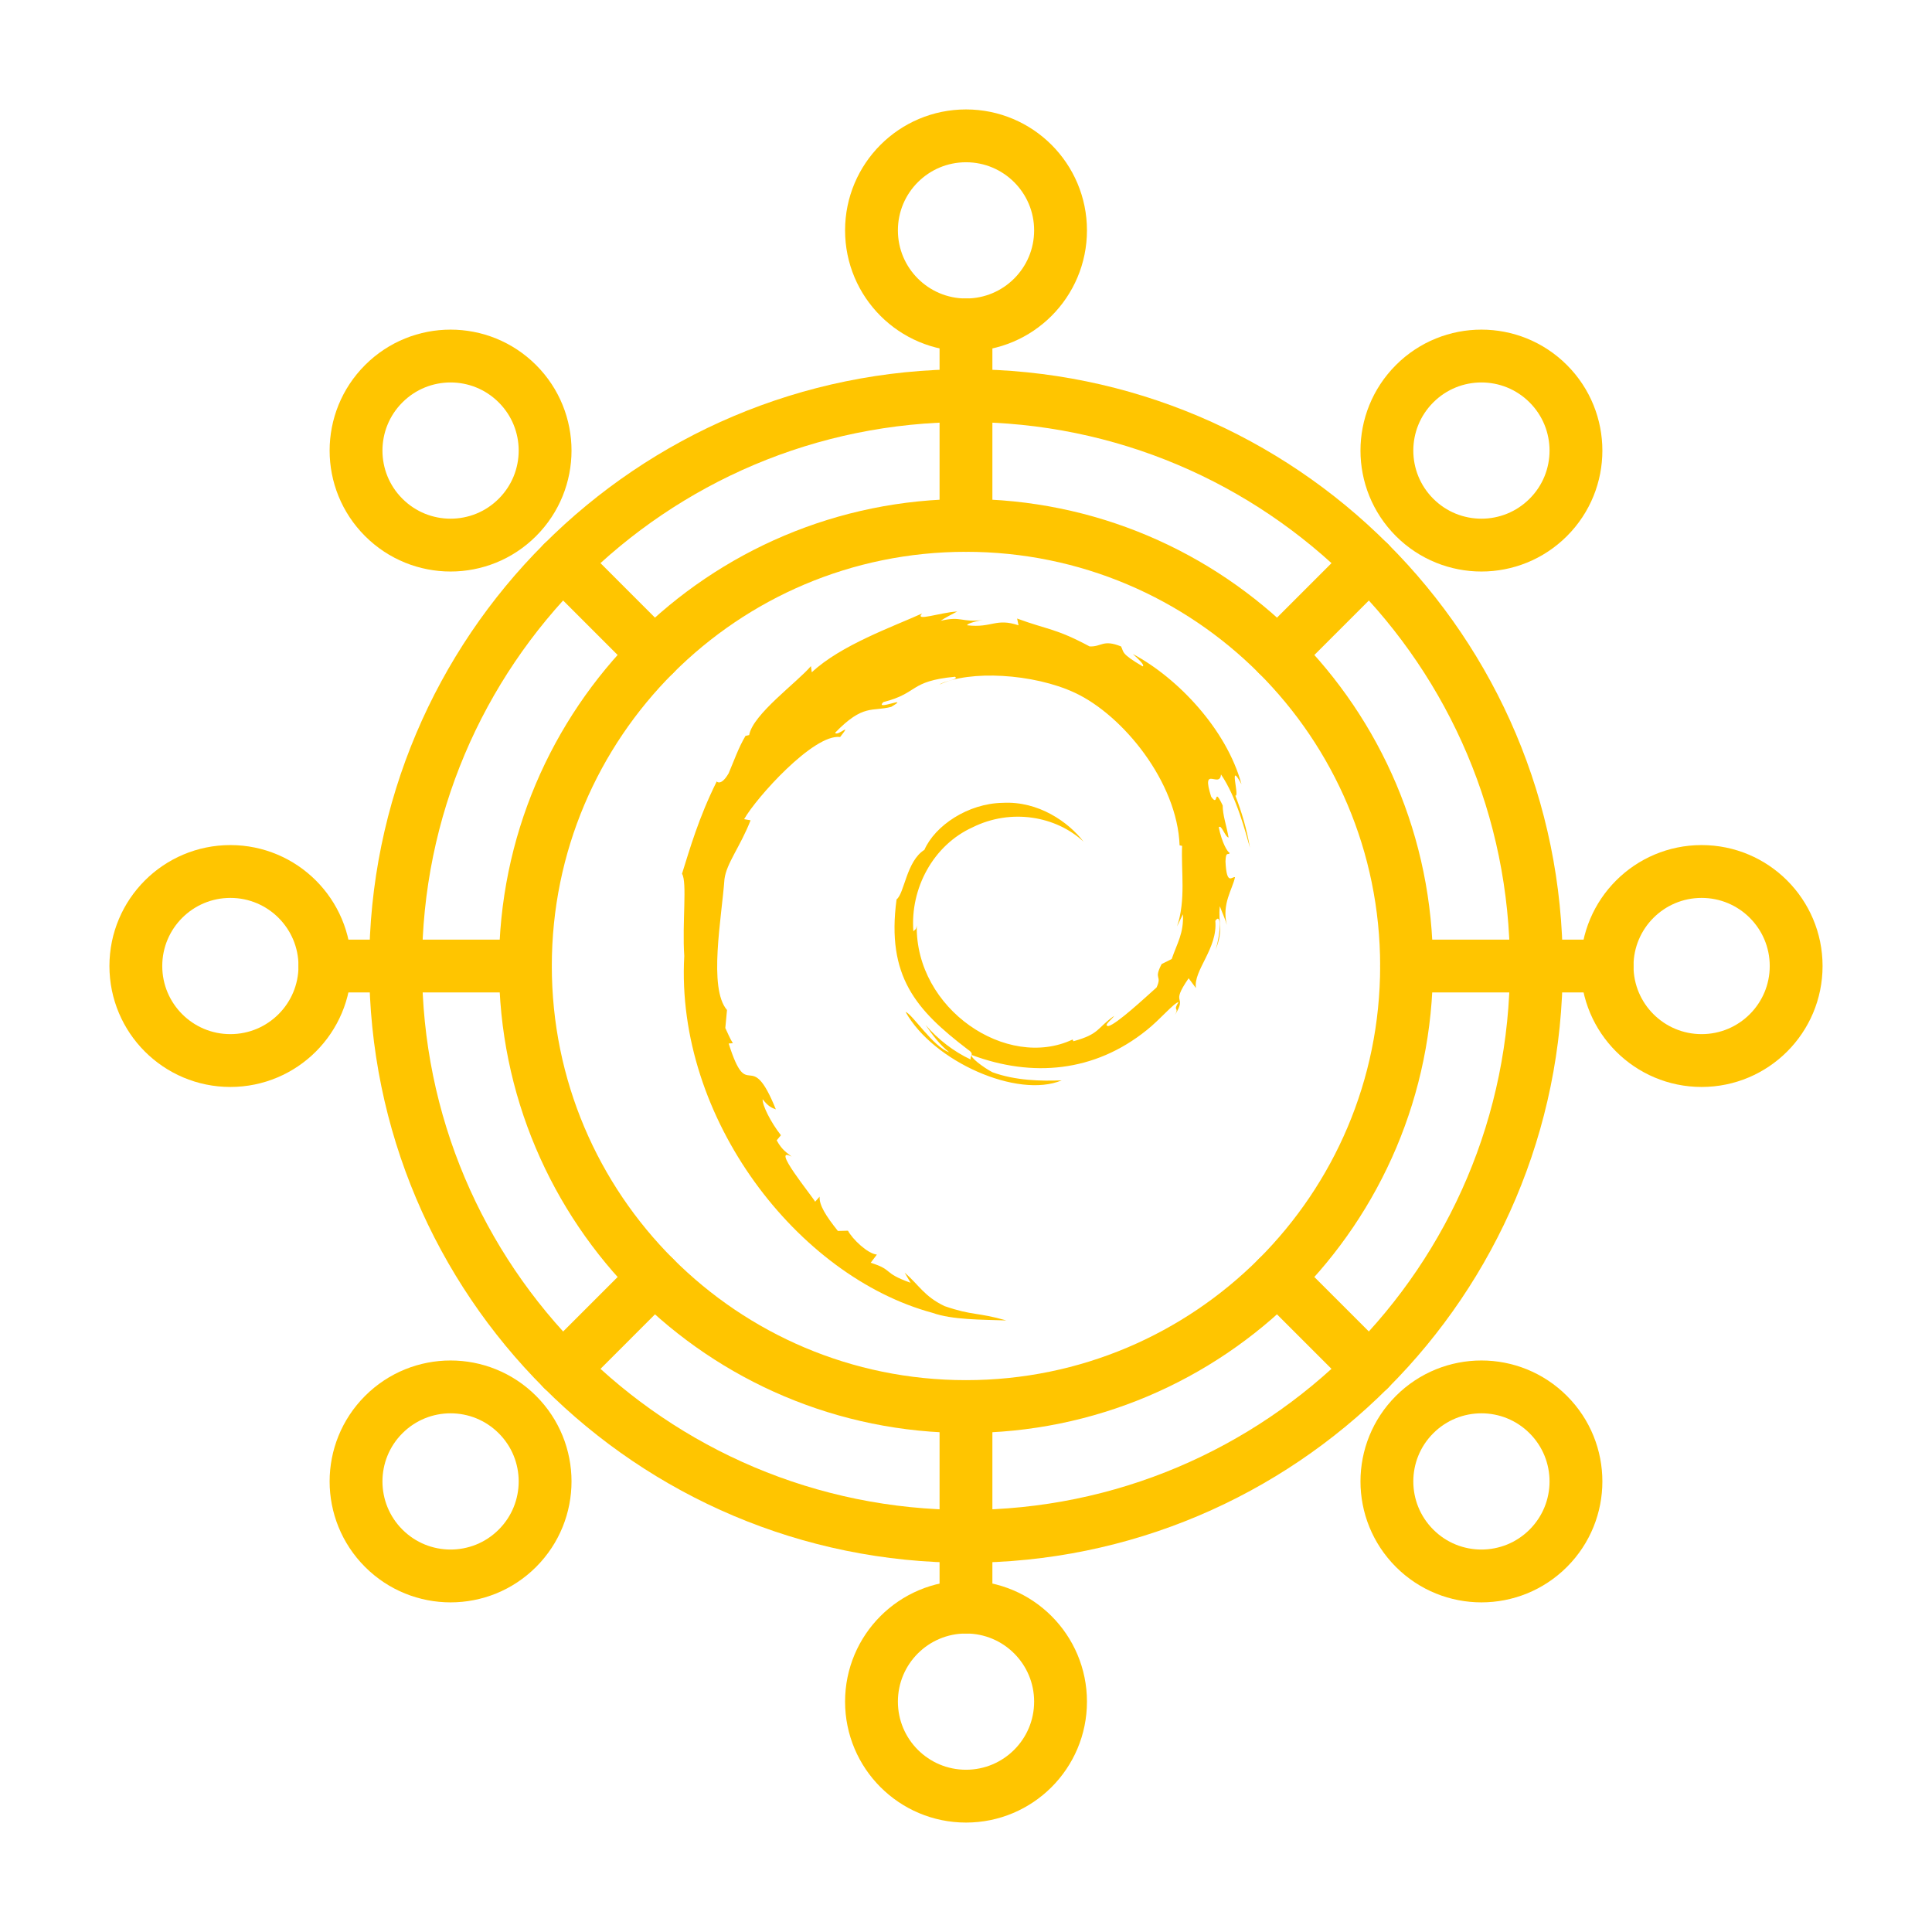 <?xml version="1.0" encoding="UTF-8"?> <svg xmlns="http://www.w3.org/2000/svg" width="256" height="256" viewBox="0 0 256 256" fill="none"><path fill-rule="evenodd" clip-rule="evenodd" d="M127.998 69.618C160.242 69.618 186.377 95.754 186.377 127.998C186.377 160.242 160.242 186.377 127.998 186.377C95.754 186.377 69.618 160.242 69.618 127.998C69.618 95.754 95.754 69.618 127.998 69.618Z" stroke="#FFC500" stroke-width="7" stroke-miterlimit="22.926" stroke-linecap="round" stroke-linejoin="round"></path><path d="M127.997 69.623V43.052" stroke="#FFC500" stroke-width="7" stroke-miterlimit="22.926" stroke-linecap="round" stroke-linejoin="round"></path><path d="M127.997 186.382V212.948" stroke="#FFC500" stroke-width="7" stroke-miterlimit="22.926" stroke-linecap="round" stroke-linejoin="round"></path><path fill-rule="evenodd" clip-rule="evenodd" d="M128.002 18C134.921 18 140.528 23.607 140.528 30.526C140.528 37.445 134.921 43.052 128.002 43.052C121.083 43.052 115.476 37.445 115.476 30.526C115.476 23.607 121.083 18 128.002 18Z" stroke="#FFC500" stroke-width="7" stroke-miterlimit="22.926" stroke-linecap="round" stroke-linejoin="round"></path><path fill-rule="evenodd" clip-rule="evenodd" d="M128.002 238C134.921 238 140.528 232.393 140.528 225.474C140.528 218.555 134.921 212.948 128.002 212.948C121.083 212.948 115.476 218.555 115.476 225.474C115.476 232.393 121.083 238 128.002 238Z" stroke="#FFC500" stroke-width="7" stroke-miterlimit="22.926" stroke-linecap="round" stroke-linejoin="round"></path><path d="M186.377 128.003H212.948" stroke="#FFC500" stroke-width="7" stroke-miterlimit="22.926" stroke-linecap="round" stroke-linejoin="round"></path><path d="M69.618 128.003H43.052" stroke="#FFC500" stroke-width="7" stroke-miterlimit="22.926" stroke-linecap="round" stroke-linejoin="round"></path><path d="M169.282 86.718L181.439 74.561" stroke="#FFC500" stroke-width="7" stroke-miterlimit="22.926" stroke-linecap="round" stroke-linejoin="round"></path><path d="M86.717 169.282L74.561 181.439" stroke="#FFC500" stroke-width="7" stroke-miterlimit="22.926" stroke-linecap="round" stroke-linejoin="round"></path><path d="M169.282 169.282L181.439 181.439" stroke="#FFC500" stroke-width="7" stroke-miterlimit="22.926" stroke-linecap="round" stroke-linejoin="round"></path><path d="M86.717 86.718L74.561 74.561" stroke="#FFC500" stroke-width="7" stroke-miterlimit="22.926" stroke-linecap="round" stroke-linejoin="round"></path><path fill-rule="evenodd" clip-rule="evenodd" d="M127.997 52.422C169.738 52.422 203.573 86.257 203.573 127.998C203.573 169.739 169.738 203.573 127.997 203.573C86.256 203.573 52.422 169.739 52.422 127.998C52.422 86.257 86.256 52.422 127.997 52.422Z" stroke="#FFC500" stroke-width="7" stroke-miterlimit="22.926" stroke-linecap="round" stroke-linejoin="round"></path><path fill-rule="evenodd" clip-rule="evenodd" d="M238 128.003C238 134.921 232.393 140.528 225.474 140.528C218.555 140.528 212.948 134.921 212.948 128.003C212.948 121.084 218.555 115.477 225.474 115.477C232.393 115.477 238 121.084 238 128.003Z" stroke="#FFC500" stroke-width="7" stroke-miterlimit="22.926" stroke-linecap="round" stroke-linejoin="round"></path><path fill-rule="evenodd" clip-rule="evenodd" d="M18 128.003C18 134.921 23.607 140.528 30.526 140.528C37.445 140.528 43.052 134.921 43.052 128.003C43.052 121.084 37.445 115.477 30.526 115.477C23.607 115.477 18 121.084 18 128.003Z" stroke="#FFC500" stroke-width="7" stroke-miterlimit="22.926" stroke-linecap="round" stroke-linejoin="round"></path><path fill-rule="evenodd" clip-rule="evenodd" d="M205.153 50.847C210.046 55.74 210.046 63.672 205.153 68.559C200.26 73.452 192.333 73.452 187.441 68.559C182.548 63.667 182.548 55.74 187.441 50.847C192.333 45.954 200.26 45.954 205.153 50.847Z" stroke="#FFC500" stroke-width="7" stroke-miterlimit="22.926" stroke-linecap="round" stroke-linejoin="round"></path><path fill-rule="evenodd" clip-rule="evenodd" d="M50.847 205.153C55.739 210.046 63.671 210.046 68.559 205.153C73.452 200.26 73.452 192.328 68.559 187.441C63.666 182.548 55.739 182.548 50.847 187.441C45.954 192.333 45.954 200.26 50.847 205.153Z" stroke="#FFC500" stroke-width="7" stroke-miterlimit="22.926" stroke-linecap="round" stroke-linejoin="round"></path><path fill-rule="evenodd" clip-rule="evenodd" d="M205.153 205.153C200.26 210.046 192.328 210.046 187.441 205.153C182.548 200.26 182.548 192.328 187.441 187.441C192.333 182.548 200.26 182.548 205.153 187.441C210.046 192.333 210.046 200.26 205.153 205.153Z" stroke="#FFC500" stroke-width="7" stroke-miterlimit="22.926" stroke-linecap="round" stroke-linejoin="round"></path><path fill-rule="evenodd" clip-rule="evenodd" d="M50.847 50.847C45.954 55.74 45.954 63.672 50.847 68.559C55.739 73.452 63.671 73.452 68.559 68.559C73.452 63.667 73.452 55.74 68.559 50.847C63.666 45.954 55.739 45.954 50.847 50.847Z" stroke="#FFC500" stroke-width="7" stroke-miterlimit="22.926" stroke-linecap="round" stroke-linejoin="round"></path><path fill-rule="evenodd" clip-rule="evenodd" d="M128.19 82.858C131.462 83.228 131.948 81.85 134.962 82.858L134.774 81.961C138.943 83.491 139.834 83.228 144.378 85.654C145.978 85.73 146.125 84.681 148.541 85.654C148.951 86.398 148.43 86.55 151.408 88.298C151.742 88.151 150.846 87.33 150.106 86.656C156.058 89.827 162.531 96.65 164.506 103.923C162.683 100.53 164.319 105.676 163.685 105.417C164.547 107.616 165.215 109.93 165.62 112.316C165.063 110.376 163.873 105.64 161.786 102.616C161.639 104.556 159.107 101.239 160.484 105.564C161.563 107.094 160.712 103.999 162.014 106.724C162.014 108.026 162.495 109.297 162.794 110.974C162.343 110.938 161.827 109.145 161.492 109.632C161.938 111.759 162.647 112.878 162.941 113.025C162.794 113.4 162.419 112.686 162.384 114.144C162.531 117.462 163.275 116.084 163.645 116.236C163.311 117.837 161.862 119.782 162.566 122.573C162.338 121.757 161.933 120.896 161.634 120.076C161.371 122.502 162.191 122.953 161.077 125.855C161.852 123.246 161.781 120.896 161.036 122.016C161.371 125.708 158.099 128.58 158.468 130.925L157.501 129.623C154.933 133.351 157.425 131.675 155.678 134.506C156.311 133.387 155.343 134.06 156.164 132.789C155.602 132.829 153.672 135.139 151.919 136.517C145.001 142.078 136.78 142.782 128.777 139.799C128.478 140.057 130.231 141.399 131.492 142.073C134.541 143.192 137.965 143.263 140.685 143.152C134.845 145.614 123.646 140.655 119.999 134.091C120.815 134.278 123.641 138.71 125.764 139.424C124.502 138.416 123.53 137.109 122.638 135.808C124.31 137.748 126.397 139.353 128.625 140.391C128.478 139.829 129.258 139.718 128.174 139.014C121.403 133.832 117.426 129.395 118.799 119.174C119.842 118.394 120.101 114.104 122.486 112.61C123.895 109.404 128.25 106.456 132.865 106.38C137.59 106.121 141.572 108.917 143.577 111.526C139.93 108.132 133.974 107.089 128.879 109.621C123.667 111.977 120.582 117.715 121.028 123.419C121.21 123.12 121.397 123.307 121.473 122.603C121.286 133.716 133.417 141.845 142.124 137.742L142.235 137.97C145.765 136.998 145.325 136.218 147.629 134.612C147.442 134.987 146.069 135.955 146.89 135.955C148.004 135.656 151.54 132.374 153.251 130.844C154.032 129.127 152.806 129.912 153.92 127.744L155.257 127.075C156.002 124.913 156.858 123.682 156.746 121.144L155.966 122.75C157.157 119.245 156.488 115.401 156.635 112.083L156.301 112.012C156.002 103.655 148.825 94.781 142.428 91.797C136.922 89.225 128.402 88.779 124.492 90.714C125.054 90.227 127.172 90.045 126.538 89.67C120.4 90.268 121.777 91.833 117.052 93.028C115.75 94.295 120.81 92.056 118.095 93.661C115.563 94.335 114.408 93.216 110.655 97.096C110.989 97.658 113.035 95.49 111.323 97.658C107.823 97.207 100.2 105.711 98.6 108.543L99.456 108.694C98.083 112.199 96.255 114.398 95.996 116.49C95.621 121.636 93.839 130.955 96.331 133.832L96.108 136.218C96.442 136.892 96.7 137.596 97.111 138.229L96.553 138.269C99.157 146.51 99.344 138.416 102.804 146.996C102.287 146.809 101.801 146.627 101.056 145.654C100.985 146.399 102.1 148.673 103.477 150.425L102.915 151.099C103.66 152.477 104.364 152.776 104.885 153.262C102.059 151.732 107.529 158.372 108.011 159.233L108.603 158.56C108.532 159.679 109.419 161.097 111.024 163.108L112.361 163.073C112.919 164.157 114.96 166.132 116.191 166.238L115.37 167.322C118.46 168.29 116.864 168.629 120.653 169.971L119.873 168.629C121.808 170.306 122.441 171.759 125.156 173.066C128.949 174.368 129.436 173.846 133.341 174.965C130.028 174.854 126.164 174.889 123.555 173.957C105.731 169.146 89.478 148.227 90.668 126.675C90.374 122.309 91.078 116.864 90.369 115.78C91.412 112.463 92.567 108.396 94.948 103.589C94.801 103.255 95.358 104.521 96.548 102.47C97.252 100.828 97.85 99.076 98.782 97.511L99.268 97.399C99.749 94.644 105.665 90.389 107.453 88.262L107.565 89.083C111.435 85.466 118.318 83.04 122.183 81.288C121.144 82.407 124.457 81.176 126.837 81.024C126.093 81.439 125.343 81.774 124.639 82.26C127.465 81.586 127.354 82.523 130.256 82.149C129.218 82.296 127.987 82.706 128.18 82.853L128.19 82.858Z" fill="#FFC500"></path></svg> 